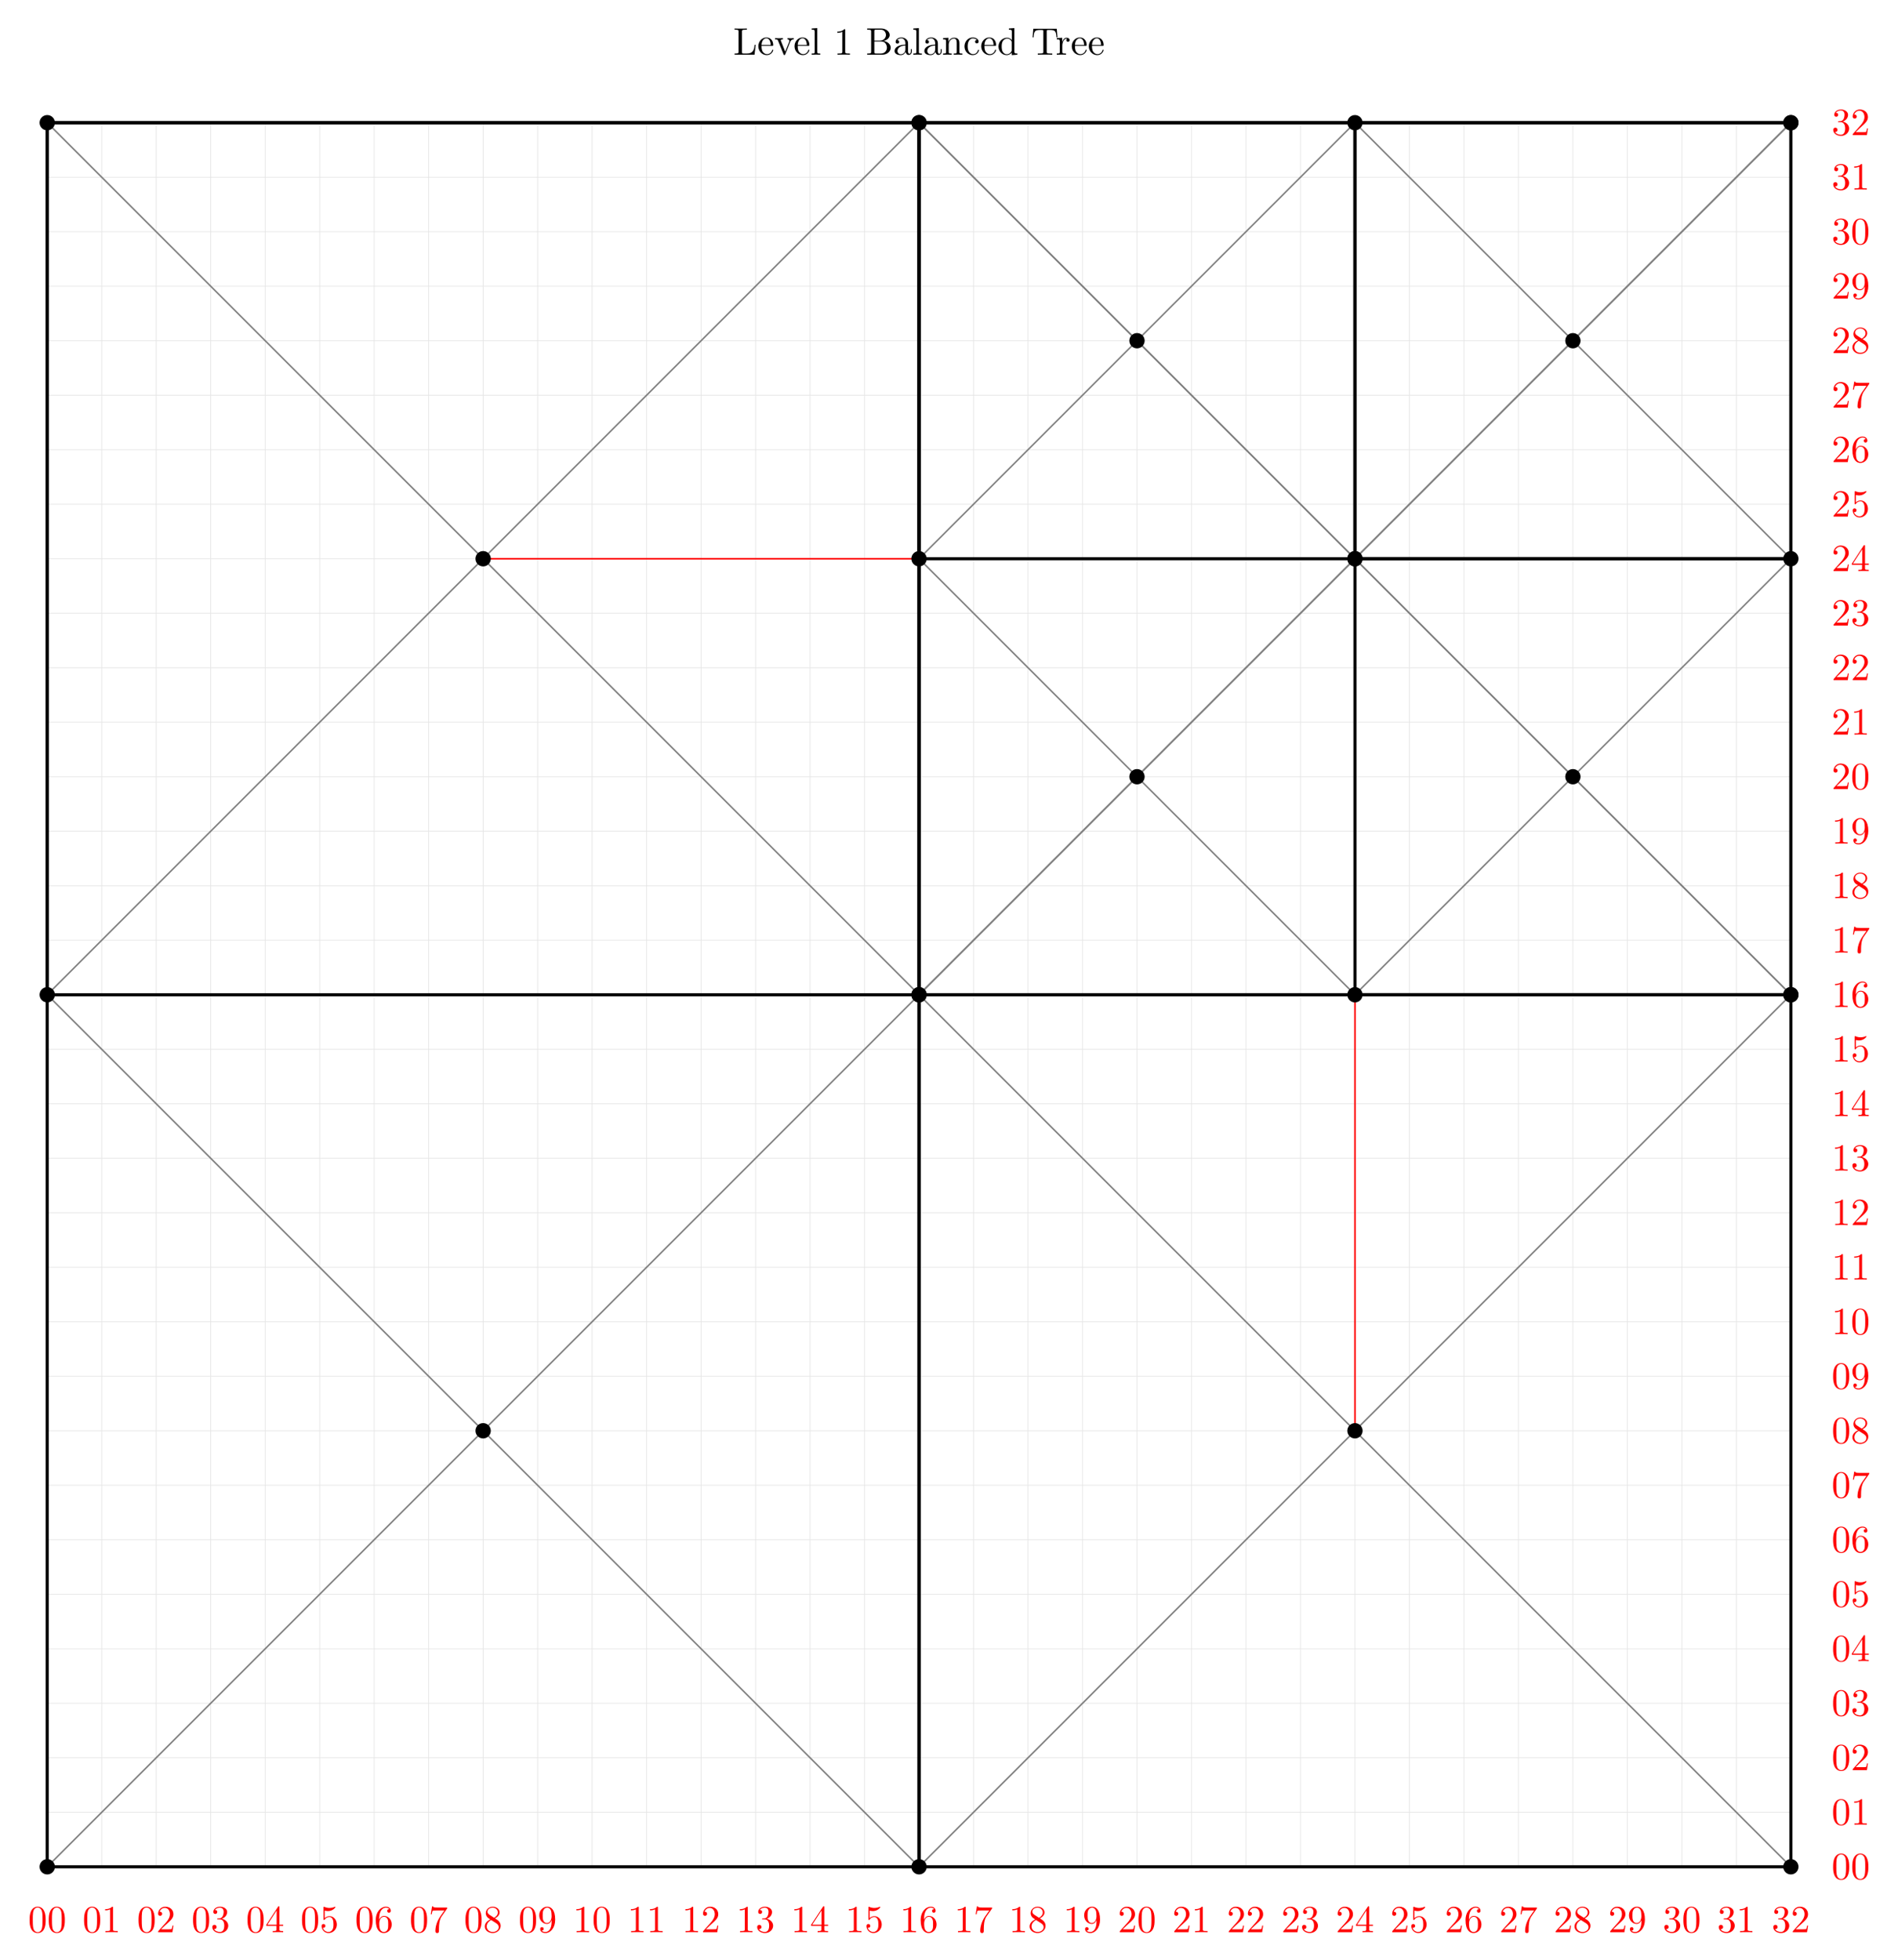 <?xml version="1.0" encoding="UTF-8"?>
<svg xmlns="http://www.w3.org/2000/svg" xmlns:xlink="http://www.w3.org/1999/xlink" width="493.704" height="509.792" viewBox="0 0 493.704 509.792">
<defs>
<g>
<g id="glyph-0-0">
<path d="M 5.797 -2.578 L 5.547 -2.578 C 5.438 -1.562 5.297 -0.312 3.547 -0.312 L 2.734 -0.312 C 2.266 -0.312 2.25 -0.375 2.25 -0.703 L 2.25 -6.016 C 2.25 -6.359 2.25 -6.5 3.188 -6.5 L 3.516 -6.5 L 3.516 -6.812 C 3.156 -6.781 2.25 -6.781 1.844 -6.781 C 1.453 -6.781 0.672 -6.781 0.328 -6.812 L 0.328 -6.5 L 0.562 -6.5 C 1.328 -6.5 1.359 -6.391 1.359 -6.031 L 1.359 -0.781 C 1.359 -0.422 1.328 -0.312 0.562 -0.312 L 0.328 -0.312 L 0.328 0 L 5.516 0 Z M 5.797 -2.578 "/>
</g>
<g id="glyph-0-1">
<path d="M 1.109 -2.516 C 1.172 -4 2.016 -4.25 2.359 -4.25 C 3.375 -4.25 3.484 -2.906 3.484 -2.516 Z M 1.109 -2.297 L 3.891 -2.297 C 4.109 -2.297 4.141 -2.297 4.141 -2.516 C 4.141 -3.5 3.594 -4.469 2.359 -4.469 C 1.203 -4.469 0.281 -3.438 0.281 -2.188 C 0.281 -0.859 1.328 0.109 2.469 0.109 C 3.688 0.109 4.141 -1 4.141 -1.188 C 4.141 -1.281 4.062 -1.312 4 -1.312 C 3.922 -1.312 3.891 -1.25 3.875 -1.172 C 3.531 -0.141 2.625 -0.141 2.531 -0.141 C 2.031 -0.141 1.641 -0.438 1.406 -0.812 C 1.109 -1.281 1.109 -1.938 1.109 -2.297 Z M 1.109 -2.297 "/>
</g>
<g id="glyph-0-2">
<path d="M 4.141 -3.312 C 4.234 -3.547 4.406 -3.984 5.062 -3.984 L 5.062 -4.297 C 4.828 -4.281 4.547 -4.266 4.312 -4.266 C 4.078 -4.266 3.625 -4.281 3.453 -4.297 L 3.453 -3.984 C 3.812 -3.984 3.922 -3.75 3.922 -3.562 C 3.922 -3.469 3.906 -3.422 3.875 -3.312 L 2.844 -0.781 L 1.734 -3.562 C 1.672 -3.688 1.672 -3.703 1.672 -3.734 C 1.672 -3.984 2.062 -3.984 2.25 -3.984 L 2.25 -4.297 C 1.938 -4.281 1.391 -4.266 1.156 -4.266 C 0.891 -4.266 0.484 -4.281 0.188 -4.297 L 0.188 -3.984 C 0.812 -3.984 0.859 -3.922 0.984 -3.625 L 2.422 -0.078 C 2.484 0.062 2.5 0.109 2.625 0.109 C 2.766 0.109 2.797 0.016 2.844 -0.078 Z M 4.141 -3.312 "/>
</g>
<g id="glyph-0-3">
<path d="M 1.766 -6.922 L 0.328 -6.812 L 0.328 -6.5 C 1.031 -6.5 1.109 -6.438 1.109 -5.938 L 1.109 -0.75 C 1.109 -0.312 1 -0.312 0.328 -0.312 L 0.328 0 C 0.656 -0.016 1.188 -0.031 1.438 -0.031 C 1.688 -0.031 2.172 -0.016 2.547 0 L 2.547 -0.312 C 1.875 -0.312 1.766 -0.312 1.766 -0.75 Z M 1.766 -6.922 "/>
</g>
<g id="glyph-0-4">
<path d="M 2.938 -6.375 C 2.938 -6.625 2.938 -6.641 2.703 -6.641 C 2.078 -6 1.203 -6 0.891 -6 L 0.891 -5.688 C 1.094 -5.688 1.672 -5.688 2.188 -5.953 L 2.188 -0.781 C 2.188 -0.422 2.156 -0.312 1.266 -0.312 L 0.953 -0.312 L 0.953 0 C 1.297 -0.031 2.156 -0.031 2.562 -0.031 C 2.953 -0.031 3.828 -0.031 4.172 0 L 4.172 -0.312 L 3.859 -0.312 C 2.953 -0.312 2.938 -0.422 2.938 -0.781 Z M 2.938 -6.375 "/>
</g>
<g id="glyph-0-5">
<path d="M 2.219 -3.656 L 2.219 -6.094 C 2.219 -6.438 2.234 -6.5 2.703 -6.5 L 3.938 -6.5 C 4.906 -6.5 5.25 -5.656 5.25 -5.125 C 5.25 -4.484 4.766 -3.656 3.656 -3.656 Z M 4.562 -3.562 C 5.531 -3.75 6.219 -4.391 6.219 -5.125 C 6.219 -5.984 5.297 -6.812 4 -6.812 L 0.359 -6.812 L 0.359 -6.5 L 0.594 -6.5 C 1.359 -6.5 1.391 -6.391 1.391 -6.031 L 1.391 -0.781 C 1.391 -0.422 1.359 -0.312 0.594 -0.312 L 0.359 -0.312 L 0.359 0 L 4.266 0 C 5.594 0 6.484 -0.891 6.484 -1.828 C 6.484 -2.688 5.672 -3.438 4.562 -3.562 Z M 3.953 -0.312 L 2.703 -0.312 C 2.234 -0.312 2.219 -0.375 2.219 -0.703 L 2.219 -3.422 L 4.094 -3.422 C 5.078 -3.422 5.5 -2.5 5.5 -1.828 C 5.5 -1.125 4.969 -0.312 3.953 -0.312 Z M 3.953 -0.312 "/>
</g>
<g id="glyph-0-6">
<path d="M 3.312 -0.75 C 3.359 -0.359 3.625 0.062 4.094 0.062 C 4.312 0.062 4.922 -0.078 4.922 -0.891 L 4.922 -1.453 L 4.672 -1.453 L 4.672 -0.891 C 4.672 -0.312 4.422 -0.25 4.312 -0.25 C 3.984 -0.25 3.938 -0.703 3.938 -0.75 L 3.938 -2.734 C 3.938 -3.156 3.938 -3.547 3.578 -3.922 C 3.188 -4.312 2.688 -4.469 2.219 -4.469 C 1.391 -4.469 0.703 -4 0.703 -3.344 C 0.703 -3.047 0.906 -2.875 1.172 -2.875 C 1.453 -2.875 1.625 -3.078 1.625 -3.328 C 1.625 -3.453 1.578 -3.781 1.109 -3.781 C 1.391 -4.141 1.875 -4.25 2.188 -4.25 C 2.688 -4.25 3.25 -3.859 3.25 -2.969 L 3.25 -2.609 C 2.734 -2.578 2.047 -2.547 1.422 -2.25 C 0.672 -1.906 0.422 -1.391 0.422 -0.953 C 0.422 -0.141 1.391 0.109 2.016 0.109 C 2.672 0.109 3.125 -0.297 3.312 -0.75 Z M 3.25 -2.391 L 3.25 -1.391 C 3.25 -0.453 2.531 -0.109 2.078 -0.109 C 1.594 -0.109 1.188 -0.453 1.188 -0.953 C 1.188 -1.5 1.609 -2.328 3.25 -2.391 Z M 3.25 -2.391 "/>
</g>
<g id="glyph-0-7">
<path d="M 1.094 -3.422 L 1.094 -0.75 C 1.094 -0.312 0.984 -0.312 0.312 -0.312 L 0.312 0 C 0.672 -0.016 1.172 -0.031 1.453 -0.031 C 1.703 -0.031 2.219 -0.016 2.562 0 L 2.562 -0.312 C 1.891 -0.312 1.781 -0.312 1.781 -0.75 L 1.781 -2.594 C 1.781 -3.625 2.5 -4.188 3.125 -4.188 C 3.766 -4.188 3.875 -3.656 3.875 -3.078 L 3.875 -0.75 C 3.875 -0.312 3.766 -0.312 3.094 -0.312 L 3.094 0 C 3.438 -0.016 3.953 -0.031 4.219 -0.031 C 4.469 -0.031 5 -0.016 5.328 0 L 5.328 -0.312 C 4.812 -0.312 4.562 -0.312 4.562 -0.609 L 4.562 -2.516 C 4.562 -3.375 4.562 -3.672 4.25 -4.031 C 4.109 -4.203 3.781 -4.406 3.203 -4.406 C 2.469 -4.406 2 -3.984 1.719 -3.359 L 1.719 -4.406 L 0.312 -4.297 L 0.312 -3.984 C 1.016 -3.984 1.094 -3.922 1.094 -3.422 Z M 1.094 -3.422 "/>
</g>
<g id="glyph-0-8">
<path d="M 1.172 -2.172 C 1.172 -3.797 1.984 -4.219 2.516 -4.219 C 2.609 -4.219 3.234 -4.203 3.578 -3.844 C 3.172 -3.812 3.109 -3.516 3.109 -3.391 C 3.109 -3.125 3.297 -2.938 3.562 -2.938 C 3.828 -2.938 4.031 -3.094 4.031 -3.406 C 4.031 -4.078 3.266 -4.469 2.5 -4.469 C 1.25 -4.469 0.344 -3.391 0.344 -2.156 C 0.344 -0.875 1.328 0.109 2.484 0.109 C 3.812 0.109 4.141 -1.094 4.141 -1.188 C 4.141 -1.281 4.031 -1.281 4 -1.281 C 3.922 -1.281 3.891 -1.25 3.875 -1.188 C 3.594 -0.266 2.938 -0.141 2.578 -0.141 C 2.047 -0.141 1.172 -0.562 1.172 -2.172 Z M 1.172 -2.172 "/>
</g>
<g id="glyph-0-9">
<path d="M 3.781 -0.547 L 3.781 0.109 L 5.25 0 L 5.25 -0.312 C 4.562 -0.312 4.469 -0.375 4.469 -0.875 L 4.469 -6.922 L 3.047 -6.812 L 3.047 -6.5 C 3.734 -6.5 3.812 -6.438 3.812 -5.938 L 3.812 -3.781 C 3.531 -4.141 3.094 -4.406 2.562 -4.406 C 1.391 -4.406 0.344 -3.422 0.344 -2.141 C 0.344 -0.875 1.312 0.109 2.453 0.109 C 3.094 0.109 3.531 -0.234 3.781 -0.547 Z M 3.781 -3.219 L 3.781 -1.172 C 3.781 -1 3.781 -0.984 3.672 -0.812 C 3.375 -0.328 2.938 -0.109 2.5 -0.109 C 2.047 -0.109 1.688 -0.375 1.453 -0.75 C 1.203 -1.156 1.172 -1.719 1.172 -2.141 C 1.172 -2.5 1.188 -3.094 1.469 -3.547 C 1.688 -3.859 2.062 -4.188 2.609 -4.188 C 2.953 -4.188 3.375 -4.031 3.672 -3.594 C 3.781 -3.422 3.781 -3.406 3.781 -3.219 Z M 3.781 -3.219 "/>
</g>
<g id="glyph-0-10">
<path d="M 6.641 -6.75 L 0.547 -6.75 L 0.359 -4.5 L 0.609 -4.5 C 0.75 -6.109 0.891 -6.438 2.406 -6.438 C 2.578 -6.438 2.844 -6.438 2.938 -6.422 C 3.156 -6.375 3.156 -6.266 3.156 -6.047 L 3.156 -0.781 C 3.156 -0.453 3.156 -0.312 2.109 -0.312 L 1.703 -0.312 L 1.703 0 C 2.109 -0.031 3.125 -0.031 3.594 -0.031 C 4.047 -0.031 5.078 -0.031 5.484 0 L 5.484 -0.312 L 5.078 -0.312 C 4.031 -0.312 4.031 -0.453 4.031 -0.781 L 4.031 -6.047 C 4.031 -6.234 4.031 -6.375 4.219 -6.422 C 4.328 -6.438 4.594 -6.438 4.781 -6.438 C 6.297 -6.438 6.438 -6.109 6.578 -4.5 L 6.828 -4.5 Z M 6.641 -6.75 "/>
</g>
<g id="glyph-0-11">
<path d="M 1.672 -3.312 L 1.672 -4.406 L 0.281 -4.297 L 0.281 -3.984 C 0.984 -3.984 1.062 -3.922 1.062 -3.422 L 1.062 -0.75 C 1.062 -0.312 0.953 -0.312 0.281 -0.312 L 0.281 0 C 0.672 -0.016 1.141 -0.031 1.422 -0.031 C 1.812 -0.031 2.281 -0.031 2.688 0 L 2.688 -0.312 L 2.469 -0.312 C 1.734 -0.312 1.719 -0.422 1.719 -0.781 L 1.719 -2.312 C 1.719 -3.297 2.141 -4.188 2.891 -4.188 C 2.953 -4.188 2.984 -4.188 3 -4.172 C 2.969 -4.172 2.766 -4.047 2.766 -3.781 C 2.766 -3.516 2.984 -3.359 3.203 -3.359 C 3.375 -3.359 3.625 -3.484 3.625 -3.797 C 3.625 -4.109 3.312 -4.406 2.891 -4.406 C 2.156 -4.406 1.797 -3.734 1.672 -3.312 Z M 1.672 -3.312 "/>
</g>
<g id="glyph-0-12">
<path d="M 4.578 -3.188 C 4.578 -3.984 4.531 -4.781 4.188 -5.516 C 3.734 -6.484 2.906 -6.641 2.5 -6.641 C 1.891 -6.641 1.172 -6.375 0.75 -5.453 C 0.438 -4.766 0.391 -3.984 0.391 -3.188 C 0.391 -2.438 0.422 -1.547 0.844 -0.781 C 1.266 0.016 2 0.219 2.484 0.219 C 3.016 0.219 3.781 0.016 4.219 -0.938 C 4.531 -1.625 4.578 -2.406 4.578 -3.188 Z M 2.484 0 C 2.094 0 1.5 -0.25 1.328 -1.203 C 1.219 -1.797 1.219 -2.719 1.219 -3.312 C 1.219 -3.953 1.219 -4.609 1.297 -5.141 C 1.484 -6.328 2.234 -6.422 2.484 -6.422 C 2.812 -6.422 3.469 -6.234 3.656 -5.25 C 3.766 -4.688 3.766 -3.938 3.766 -3.312 C 3.766 -2.562 3.766 -1.891 3.656 -1.25 C 3.5 -0.297 2.938 0 2.484 0 Z M 2.484 0 "/>
</g>
<g id="glyph-0-13">
<path d="M 1.266 -0.766 L 2.328 -1.797 C 3.875 -3.172 4.469 -3.703 4.469 -4.703 C 4.469 -5.844 3.578 -6.641 2.359 -6.641 C 1.234 -6.641 0.5 -5.719 0.5 -4.828 C 0.5 -4.281 1 -4.281 1.031 -4.281 C 1.203 -4.281 1.547 -4.391 1.547 -4.812 C 1.547 -5.062 1.359 -5.328 1.016 -5.328 C 0.938 -5.328 0.922 -5.328 0.891 -5.312 C 1.109 -5.969 1.656 -6.328 2.234 -6.328 C 3.141 -6.328 3.562 -5.516 3.562 -4.703 C 3.562 -3.906 3.078 -3.125 2.516 -2.5 L 0.609 -0.375 C 0.5 -0.266 0.5 -0.234 0.5 0 L 4.203 0 L 4.469 -1.734 L 4.234 -1.734 C 4.172 -1.438 4.109 -1 4 -0.844 C 3.938 -0.766 3.281 -0.766 3.062 -0.766 Z M 1.266 -0.766 "/>
</g>
<g id="glyph-0-14">
<path d="M 2.891 -3.516 C 3.703 -3.781 4.281 -4.469 4.281 -5.266 C 4.281 -6.078 3.406 -6.641 2.453 -6.641 C 1.453 -6.641 0.688 -6.047 0.688 -5.281 C 0.688 -4.953 0.906 -4.766 1.203 -4.766 C 1.5 -4.766 1.703 -4.984 1.703 -5.281 C 1.703 -5.766 1.234 -5.766 1.094 -5.766 C 1.391 -6.266 2.047 -6.391 2.406 -6.391 C 2.828 -6.391 3.375 -6.172 3.375 -5.281 C 3.375 -5.156 3.344 -4.578 3.094 -4.141 C 2.797 -3.656 2.453 -3.625 2.203 -3.625 C 2.125 -3.609 1.891 -3.594 1.812 -3.594 C 1.734 -3.578 1.672 -3.562 1.672 -3.469 C 1.672 -3.359 1.734 -3.359 1.906 -3.359 L 2.344 -3.359 C 3.156 -3.359 3.531 -2.688 3.531 -1.703 C 3.531 -0.344 2.844 -0.062 2.406 -0.062 C 1.969 -0.062 1.219 -0.234 0.875 -0.812 C 1.219 -0.766 1.531 -0.984 1.531 -1.359 C 1.531 -1.719 1.266 -1.922 0.984 -1.922 C 0.734 -1.922 0.422 -1.781 0.422 -1.344 C 0.422 -0.438 1.344 0.219 2.438 0.219 C 3.656 0.219 4.562 -0.688 4.562 -1.703 C 4.562 -2.516 3.922 -3.297 2.891 -3.516 Z M 2.891 -3.516 "/>
</g>
<g id="glyph-0-15">
<path d="M 2.938 -1.641 L 2.938 -0.781 C 2.938 -0.422 2.906 -0.312 2.172 -0.312 L 1.969 -0.312 L 1.969 0 C 2.375 -0.031 2.891 -0.031 3.312 -0.031 C 3.734 -0.031 4.25 -0.031 4.672 0 L 4.672 -0.312 L 4.453 -0.312 C 3.719 -0.312 3.703 -0.422 3.703 -0.781 L 3.703 -1.641 L 4.688 -1.641 L 4.688 -1.953 L 3.703 -1.953 L 3.703 -6.484 C 3.703 -6.688 3.703 -6.75 3.531 -6.75 C 3.453 -6.75 3.422 -6.75 3.344 -6.625 L 0.281 -1.953 L 0.281 -1.641 Z M 2.984 -1.953 L 0.562 -1.953 L 2.984 -5.672 Z M 2.984 -1.953 "/>
</g>
<g id="glyph-0-16">
<path d="M 4.469 -2 C 4.469 -3.188 3.656 -4.188 2.578 -4.188 C 2.109 -4.188 1.672 -4.031 1.312 -3.672 L 1.312 -5.625 C 1.516 -5.562 1.844 -5.5 2.156 -5.5 C 3.391 -5.5 4.094 -6.406 4.094 -6.531 C 4.094 -6.594 4.062 -6.641 3.984 -6.641 C 3.984 -6.641 3.953 -6.641 3.906 -6.609 C 3.703 -6.516 3.219 -6.312 2.547 -6.312 C 2.156 -6.312 1.688 -6.391 1.219 -6.594 C 1.141 -6.625 1.125 -6.625 1.109 -6.625 C 1 -6.625 1 -6.547 1 -6.391 L 1 -3.438 C 1 -3.266 1 -3.188 1.141 -3.188 C 1.219 -3.188 1.234 -3.203 1.281 -3.266 C 1.391 -3.422 1.75 -3.969 2.562 -3.969 C 3.078 -3.969 3.328 -3.516 3.406 -3.328 C 3.562 -2.953 3.594 -2.578 3.594 -2.078 C 3.594 -1.719 3.594 -1.125 3.344 -0.703 C 3.109 -0.312 2.734 -0.062 2.281 -0.062 C 1.562 -0.062 0.984 -0.594 0.812 -1.172 C 0.844 -1.172 0.875 -1.156 0.984 -1.156 C 1.312 -1.156 1.484 -1.406 1.484 -1.641 C 1.484 -1.891 1.312 -2.141 0.984 -2.141 C 0.844 -2.141 0.5 -2.062 0.5 -1.609 C 0.5 -0.75 1.188 0.219 2.297 0.219 C 3.453 0.219 4.469 -0.734 4.469 -2 Z M 4.469 -2 "/>
</g>
<g id="glyph-0-17">
<path d="M 1.312 -3.266 L 1.312 -3.516 C 1.312 -6.031 2.547 -6.391 3.062 -6.391 C 3.297 -6.391 3.719 -6.328 3.938 -5.984 C 3.781 -5.984 3.391 -5.984 3.391 -5.547 C 3.391 -5.234 3.625 -5.078 3.844 -5.078 C 4 -5.078 4.312 -5.172 4.312 -5.562 C 4.312 -6.156 3.875 -6.641 3.047 -6.641 C 1.766 -6.641 0.422 -5.359 0.422 -3.156 C 0.422 -0.484 1.578 0.219 2.5 0.219 C 3.609 0.219 4.562 -0.719 4.562 -2.031 C 4.562 -3.297 3.672 -4.25 2.562 -4.25 C 1.891 -4.25 1.516 -3.75 1.312 -3.266 Z M 2.5 -0.062 C 1.875 -0.062 1.578 -0.656 1.516 -0.812 C 1.328 -1.281 1.328 -2.078 1.328 -2.25 C 1.328 -3.031 1.656 -4.031 2.547 -4.031 C 2.719 -4.031 3.172 -4.031 3.484 -3.406 C 3.656 -3.047 3.656 -2.531 3.656 -2.047 C 3.656 -1.562 3.656 -1.062 3.484 -0.703 C 3.188 -0.109 2.734 -0.062 2.5 -0.062 Z M 2.5 -0.062 "/>
</g>
<g id="glyph-0-18">
<path d="M 4.75 -6.078 C 4.828 -6.188 4.828 -6.203 4.828 -6.422 L 2.406 -6.422 C 1.203 -6.422 1.172 -6.547 1.141 -6.734 L 0.891 -6.734 L 0.562 -4.688 L 0.812 -4.688 C 0.844 -4.844 0.922 -5.469 1.062 -5.594 C 1.125 -5.656 1.906 -5.656 2.031 -5.656 L 4.094 -5.656 C 3.984 -5.5 3.203 -4.406 2.984 -4.078 C 2.078 -2.734 1.75 -1.344 1.75 -0.328 C 1.75 -0.234 1.75 0.219 2.219 0.219 C 2.672 0.219 2.672 -0.234 2.672 -0.328 L 2.672 -0.844 C 2.672 -1.391 2.703 -1.938 2.781 -2.469 C 2.828 -2.703 2.953 -3.562 3.406 -4.172 Z M 4.75 -6.078 "/>
</g>
<g id="glyph-0-19">
<path d="M 1.625 -4.562 C 1.172 -4.859 1.125 -5.188 1.125 -5.359 C 1.125 -5.969 1.781 -6.391 2.484 -6.391 C 3.203 -6.391 3.844 -5.875 3.844 -5.156 C 3.844 -4.578 3.453 -4.109 2.859 -3.766 Z M 3.078 -3.609 C 3.797 -3.984 4.281 -4.5 4.281 -5.156 C 4.281 -6.078 3.406 -6.641 2.5 -6.641 C 1.5 -6.641 0.688 -5.906 0.688 -4.969 C 0.688 -4.797 0.703 -4.344 1.125 -3.875 C 1.234 -3.766 1.609 -3.516 1.859 -3.344 C 1.281 -3.047 0.422 -2.5 0.422 -1.5 C 0.422 -0.453 1.438 0.219 2.484 0.219 C 3.609 0.219 4.562 -0.609 4.562 -1.672 C 4.562 -2.031 4.453 -2.484 4.062 -2.906 C 3.875 -3.109 3.719 -3.203 3.078 -3.609 Z M 2.078 -3.188 L 3.312 -2.406 C 3.594 -2.219 4.062 -1.922 4.062 -1.312 C 4.062 -0.578 3.312 -0.062 2.5 -0.062 C 1.641 -0.062 0.922 -0.672 0.922 -1.5 C 0.922 -2.078 1.234 -2.719 2.078 -3.188 Z M 2.078 -3.188 "/>
</g>
<g id="glyph-0-20">
<path d="M 3.656 -3.172 L 3.656 -2.844 C 3.656 -0.516 2.625 -0.062 2.047 -0.062 C 1.875 -0.062 1.328 -0.078 1.062 -0.422 C 1.5 -0.422 1.578 -0.703 1.578 -0.875 C 1.578 -1.188 1.344 -1.328 1.125 -1.328 C 0.969 -1.328 0.672 -1.25 0.672 -0.859 C 0.672 -0.188 1.203 0.219 2.047 0.219 C 3.344 0.219 4.562 -1.141 4.562 -3.281 C 4.562 -5.969 3.406 -6.641 2.516 -6.641 C 1.969 -6.641 1.484 -6.453 1.062 -6.016 C 0.641 -5.562 0.422 -5.141 0.422 -4.391 C 0.422 -3.156 1.297 -2.172 2.406 -2.172 C 3.016 -2.172 3.422 -2.594 3.656 -3.172 Z M 2.422 -2.406 C 2.266 -2.406 1.797 -2.406 1.5 -3.031 C 1.312 -3.406 1.312 -3.891 1.312 -4.391 C 1.312 -4.922 1.312 -5.391 1.531 -5.766 C 1.797 -6.266 2.172 -6.391 2.516 -6.391 C 2.984 -6.391 3.312 -6.047 3.484 -5.609 C 3.594 -5.281 3.641 -4.656 3.641 -4.203 C 3.641 -3.375 3.297 -2.406 2.422 -2.406 Z M 2.422 -2.406 "/>
</g>
</g>
</defs>
<g fill="rgb(0%, 0%, 0%)" fill-opacity="1">
<use xlink:href="#glyph-0-0" x="190.753" y="14.224"/>
<use xlink:href="#glyph-0-1" x="196.98" y="14.224"/>
<use xlink:href="#glyph-0-2" x="201.407" y="14.224"/>
</g>
<g fill="rgb(0%, 0%, 0%)" fill-opacity="1">
<use xlink:href="#glyph-0-1" x="206.386" y="14.224"/>
<use xlink:href="#glyph-0-3" x="210.814" y="14.224"/>
</g>
<g fill="rgb(0%, 0%, 0%)" fill-opacity="1">
<use xlink:href="#glyph-0-4" x="216.909" y="14.224"/>
</g>
<g fill="rgb(0%, 0%, 0%)" fill-opacity="1">
<use xlink:href="#glyph-0-5" x="225.208" y="14.224"/>
<use xlink:href="#glyph-0-6" x="232.264" y="14.224"/>
<use xlink:href="#glyph-0-3" x="237.245" y="14.224"/>
<use xlink:href="#glyph-0-6" x="240.013" y="14.224"/>
<use xlink:href="#glyph-0-7" x="244.994" y="14.224"/>
<use xlink:href="#glyph-0-8" x="250.53" y="14.224"/>
<use xlink:href="#glyph-0-1" x="254.957" y="14.224"/>
<use xlink:href="#glyph-0-9" x="259.384" y="14.224"/>
</g>
<g fill="rgb(0%, 0%, 0%)" fill-opacity="1">
<use xlink:href="#glyph-0-10" x="268.237" y="14.224"/>
</g>
<g fill="rgb(0%, 0%, 0%)" fill-opacity="1">
<use xlink:href="#glyph-0-11" x="274.605" y="14.224"/>
<use xlink:href="#glyph-0-1" x="278.508" y="14.224"/>
<use xlink:href="#glyph-0-1" x="282.935" y="14.224"/>
</g>
<path fill="none" stroke-width="0.199" stroke-linecap="butt" stroke-linejoin="miter" stroke="rgb(89.999%, 89.999%, 89.999%)" stroke-opacity="1" stroke-miterlimit="10" d="M -0.002 -0.001 L 453.549 -0.001 M -0.002 14.175 L 453.549 14.175 M -0.002 28.347 L 453.549 28.347 M -0.002 42.519 L 453.549 42.519 M -0.002 56.694 L 453.549 56.694 M -0.002 70.866 L 453.549 70.866 M -0.002 85.042 L 453.549 85.042 M -0.002 99.214 L 453.549 99.214 M -0.002 113.386 L 453.549 113.386 M -0.002 127.562 L 453.549 127.562 M -0.002 141.733 L 453.549 141.733 M -0.002 155.909 L 453.549 155.909 M -0.002 170.081 L 453.549 170.081 M -0.002 184.253 L 453.549 184.253 M -0.002 198.429 L 453.549 198.429 M -0.002 212.601 L 453.549 212.601 M -0.002 226.773 L 453.549 226.773 M -0.002 240.948 L 453.549 240.948 M -0.002 255.12 L 453.549 255.12 M -0.002 269.296 L 453.549 269.296 M -0.002 283.468 L 453.549 283.468 M -0.002 297.64 L 453.549 297.64 M -0.002 311.815 L 453.549 311.815 M -0.002 325.987 L 453.549 325.987 M -0.002 340.163 L 453.549 340.163 M -0.002 354.335 L 453.549 354.335 M -0.002 368.507 L 453.549 368.507 M -0.002 382.683 L 453.549 382.683 M -0.002 396.855 L 453.549 396.855 M -0.002 411.03 L 453.549 411.03 M -0.002 425.202 L 453.549 425.202 M -0.002 439.374 L 453.549 439.374 M -0.002 453.538 L 453.549 453.538 M -0.002 -0.001 L -0.002 453.55 M 14.174 -0.001 L 14.174 453.55 M 28.346 -0.001 L 28.346 453.55 M 42.522 -0.001 L 42.522 453.55 M 56.693 -0.001 L 56.693 453.55 M 70.865 -0.001 L 70.865 453.55 M 85.041 -0.001 L 85.041 453.55 M 99.213 -0.001 L 99.213 453.55 M 113.389 -0.001 L 113.389 453.55 M 127.561 -0.001 L 127.561 453.55 M 141.733 -0.001 L 141.733 453.55 M 155.908 -0.001 L 155.908 453.55 M 170.08 -0.001 L 170.08 453.55 M 184.256 -0.001 L 184.256 453.55 M 198.428 -0.001 L 198.428 453.55 M 212.6 -0.001 L 212.6 453.55 M 226.775 -0.001 L 226.775 453.55 M 240.947 -0.001 L 240.947 453.55 M 255.119 -0.001 L 255.119 453.55 M 269.295 -0.001 L 269.295 453.55 M 283.467 -0.001 L 283.467 453.55 M 297.643 -0.001 L 297.643 453.55 M 311.815 -0.001 L 311.815 453.55 M 325.986 -0.001 L 325.986 453.55 M 340.162 -0.001 L 340.162 453.55 M 354.334 -0.001 L 354.334 453.55 M 368.51 -0.001 L 368.51 453.55 M 382.682 -0.001 L 382.682 453.55 M 396.854 -0.001 L 396.854 453.55 M 411.029 -0.001 L 411.029 453.55 M 425.201 -0.001 L 425.201 453.55 M 439.377 -0.001 L 439.377 453.55 M 453.537 -0.001 L 453.537 453.55 " transform="matrix(1, 0, 0, -1, 12.287, 485.46)"/>
<g fill="rgb(100%, 0%, 0%)" fill-opacity="1">
<use xlink:href="#glyph-0-12" x="7.306" y="502.486"/>
<use xlink:href="#glyph-0-12" x="12.287" y="502.486"/>
</g>
<g fill="rgb(100%, 0%, 0%)" fill-opacity="1">
<use xlink:href="#glyph-0-12" x="21.479" y="502.486"/>
<use xlink:href="#glyph-0-4" x="26.46" y="502.486"/>
</g>
<g fill="rgb(100%, 0%, 0%)" fill-opacity="1">
<use xlink:href="#glyph-0-12" x="35.652" y="502.486"/>
<use xlink:href="#glyph-0-13" x="40.633" y="502.486"/>
</g>
<g fill="rgb(100%, 0%, 0%)" fill-opacity="1">
<use xlink:href="#glyph-0-12" x="49.825" y="502.486"/>
<use xlink:href="#glyph-0-14" x="54.806" y="502.486"/>
</g>
<g fill="rgb(100%, 0%, 0%)" fill-opacity="1">
<use xlink:href="#glyph-0-12" x="63.998" y="502.486"/>
<use xlink:href="#glyph-0-15" x="68.979" y="502.486"/>
</g>
<g fill="rgb(100%, 0%, 0%)" fill-opacity="1">
<use xlink:href="#glyph-0-12" x="78.172" y="502.486"/>
<use xlink:href="#glyph-0-16" x="83.153" y="502.486"/>
</g>
<g fill="rgb(100%, 0%, 0%)" fill-opacity="1">
<use xlink:href="#glyph-0-12" x="92.345" y="502.486"/>
<use xlink:href="#glyph-0-17" x="97.326" y="502.486"/>
</g>
<g fill="rgb(100%, 0%, 0%)" fill-opacity="1">
<use xlink:href="#glyph-0-12" x="106.518" y="502.486"/>
<use xlink:href="#glyph-0-18" x="111.499" y="502.486"/>
</g>
<g fill="rgb(100%, 0%, 0%)" fill-opacity="1">
<use xlink:href="#glyph-0-12" x="120.691" y="502.486"/>
<use xlink:href="#glyph-0-19" x="125.672" y="502.486"/>
</g>
<g fill="rgb(100%, 0%, 0%)" fill-opacity="1">
<use xlink:href="#glyph-0-12" x="134.865" y="502.486"/>
<use xlink:href="#glyph-0-20" x="139.846" y="502.486"/>
</g>
<g fill="rgb(100%, 0%, 0%)" fill-opacity="1">
<use xlink:href="#glyph-0-4" x="149.038" y="502.486"/>
<use xlink:href="#glyph-0-12" x="154.019" y="502.486"/>
</g>
<g fill="rgb(100%, 0%, 0%)" fill-opacity="1">
<use xlink:href="#glyph-0-4" x="163.211" y="502.486"/>
<use xlink:href="#glyph-0-4" x="168.192" y="502.486"/>
</g>
<g fill="rgb(100%, 0%, 0%)" fill-opacity="1">
<use xlink:href="#glyph-0-4" x="177.384" y="502.486"/>
<use xlink:href="#glyph-0-13" x="182.365" y="502.486"/>
</g>
<g fill="rgb(100%, 0%, 0%)" fill-opacity="1">
<use xlink:href="#glyph-0-4" x="191.557" y="502.486"/>
<use xlink:href="#glyph-0-14" x="196.538" y="502.486"/>
</g>
<g fill="rgb(100%, 0%, 0%)" fill-opacity="1">
<use xlink:href="#glyph-0-4" x="205.731" y="502.486"/>
<use xlink:href="#glyph-0-15" x="210.712" y="502.486"/>
</g>
<g fill="rgb(100%, 0%, 0%)" fill-opacity="1">
<use xlink:href="#glyph-0-4" x="219.904" y="502.486"/>
<use xlink:href="#glyph-0-16" x="224.885" y="502.486"/>
</g>
<g fill="rgb(100%, 0%, 0%)" fill-opacity="1">
<use xlink:href="#glyph-0-4" x="234.077" y="502.486"/>
<use xlink:href="#glyph-0-17" x="239.058" y="502.486"/>
</g>
<g fill="rgb(100%, 0%, 0%)" fill-opacity="1">
<use xlink:href="#glyph-0-4" x="248.25" y="502.486"/>
<use xlink:href="#glyph-0-18" x="253.231" y="502.486"/>
</g>
<g fill="rgb(100%, 0%, 0%)" fill-opacity="1">
<use xlink:href="#glyph-0-4" x="262.423" y="502.486"/>
<use xlink:href="#glyph-0-19" x="267.404" y="502.486"/>
</g>
<g fill="rgb(100%, 0%, 0%)" fill-opacity="1">
<use xlink:href="#glyph-0-4" x="276.597" y="502.486"/>
<use xlink:href="#glyph-0-20" x="281.578" y="502.486"/>
</g>
<g fill="rgb(100%, 0%, 0%)" fill-opacity="1">
<use xlink:href="#glyph-0-13" x="290.77" y="502.486"/>
<use xlink:href="#glyph-0-12" x="295.751" y="502.486"/>
</g>
<g fill="rgb(100%, 0%, 0%)" fill-opacity="1">
<use xlink:href="#glyph-0-13" x="304.943" y="502.486"/>
<use xlink:href="#glyph-0-4" x="309.924" y="502.486"/>
</g>
<g fill="rgb(100%, 0%, 0%)" fill-opacity="1">
<use xlink:href="#glyph-0-13" x="319.116" y="502.486"/>
<use xlink:href="#glyph-0-13" x="324.097" y="502.486"/>
</g>
<g fill="rgb(100%, 0%, 0%)" fill-opacity="1">
<use xlink:href="#glyph-0-13" x="333.29" y="502.486"/>
<use xlink:href="#glyph-0-14" x="338.271" y="502.486"/>
</g>
<g fill="rgb(100%, 0%, 0%)" fill-opacity="1">
<use xlink:href="#glyph-0-13" x="347.463" y="502.486"/>
<use xlink:href="#glyph-0-15" x="352.444" y="502.486"/>
</g>
<g fill="rgb(100%, 0%, 0%)" fill-opacity="1">
<use xlink:href="#glyph-0-13" x="361.636" y="502.486"/>
<use xlink:href="#glyph-0-16" x="366.617" y="502.486"/>
</g>
<g fill="rgb(100%, 0%, 0%)" fill-opacity="1">
<use xlink:href="#glyph-0-13" x="375.809" y="502.486"/>
<use xlink:href="#glyph-0-17" x="380.79" y="502.486"/>
</g>
<g fill="rgb(100%, 0%, 0%)" fill-opacity="1">
<use xlink:href="#glyph-0-13" x="389.982" y="502.486"/>
<use xlink:href="#glyph-0-18" x="394.963" y="502.486"/>
</g>
<g fill="rgb(100%, 0%, 0%)" fill-opacity="1">
<use xlink:href="#glyph-0-13" x="404.156" y="502.486"/>
<use xlink:href="#glyph-0-19" x="409.137" y="502.486"/>
</g>
<g fill="rgb(100%, 0%, 0%)" fill-opacity="1">
<use xlink:href="#glyph-0-13" x="418.329" y="502.486"/>
<use xlink:href="#glyph-0-20" x="423.31" y="502.486"/>
</g>
<g fill="rgb(100%, 0%, 0%)" fill-opacity="1">
<use xlink:href="#glyph-0-14" x="432.502" y="502.486"/>
<use xlink:href="#glyph-0-12" x="437.483" y="502.486"/>
</g>
<g fill="rgb(100%, 0%, 0%)" fill-opacity="1">
<use xlink:href="#glyph-0-14" x="446.675" y="502.486"/>
<use xlink:href="#glyph-0-4" x="451.656" y="502.486"/>
</g>
<g fill="rgb(100%, 0%, 0%)" fill-opacity="1">
<use xlink:href="#glyph-0-14" x="460.848" y="502.486"/>
<use xlink:href="#glyph-0-13" x="465.829" y="502.486"/>
</g>
<g fill="rgb(100%, 0%, 0%)" fill-opacity="1">
<use xlink:href="#glyph-0-12" x="476.436" y="488.67"/>
<use xlink:href="#glyph-0-12" x="481.417" y="488.67"/>
</g>
<g fill="rgb(100%, 0%, 0%)" fill-opacity="1">
<use xlink:href="#glyph-0-12" x="476.436" y="474.497"/>
<use xlink:href="#glyph-0-4" x="481.417" y="474.497"/>
</g>
<g fill="rgb(100%, 0%, 0%)" fill-opacity="1">
<use xlink:href="#glyph-0-12" x="476.436" y="460.323"/>
<use xlink:href="#glyph-0-13" x="481.417" y="460.323"/>
</g>
<g fill="rgb(100%, 0%, 0%)" fill-opacity="1">
<use xlink:href="#glyph-0-12" x="476.436" y="446.15"/>
<use xlink:href="#glyph-0-14" x="481.417" y="446.15"/>
</g>
<g fill="rgb(100%, 0%, 0%)" fill-opacity="1">
<use xlink:href="#glyph-0-12" x="476.436" y="431.977"/>
<use xlink:href="#glyph-0-15" x="481.417" y="431.977"/>
</g>
<g fill="rgb(100%, 0%, 0%)" fill-opacity="1">
<use xlink:href="#glyph-0-12" x="476.436" y="417.804"/>
<use xlink:href="#glyph-0-16" x="481.417" y="417.804"/>
</g>
<g fill="rgb(100%, 0%, 0%)" fill-opacity="1">
<use xlink:href="#glyph-0-12" x="476.436" y="403.631"/>
<use xlink:href="#glyph-0-17" x="481.417" y="403.631"/>
</g>
<g fill="rgb(100%, 0%, 0%)" fill-opacity="1">
<use xlink:href="#glyph-0-12" x="476.436" y="389.457"/>
<use xlink:href="#glyph-0-18" x="481.417" y="389.457"/>
</g>
<g fill="rgb(100%, 0%, 0%)" fill-opacity="1">
<use xlink:href="#glyph-0-12" x="476.436" y="375.284"/>
<use xlink:href="#glyph-0-19" x="481.417" y="375.284"/>
</g>
<g fill="rgb(100%, 0%, 0%)" fill-opacity="1">
<use xlink:href="#glyph-0-12" x="476.436" y="361.111"/>
<use xlink:href="#glyph-0-20" x="481.417" y="361.111"/>
</g>
<g fill="rgb(100%, 0%, 0%)" fill-opacity="1">
<use xlink:href="#glyph-0-4" x="476.436" y="346.938"/>
<use xlink:href="#glyph-0-12" x="481.417" y="346.938"/>
</g>
<g fill="rgb(100%, 0%, 0%)" fill-opacity="1">
<use xlink:href="#glyph-0-4" x="476.436" y="332.765"/>
<use xlink:href="#glyph-0-4" x="481.417" y="332.765"/>
</g>
<g fill="rgb(100%, 0%, 0%)" fill-opacity="1">
<use xlink:href="#glyph-0-4" x="476.436" y="318.591"/>
<use xlink:href="#glyph-0-13" x="481.417" y="318.591"/>
</g>
<g fill="rgb(100%, 0%, 0%)" fill-opacity="1">
<use xlink:href="#glyph-0-4" x="476.436" y="304.418"/>
<use xlink:href="#glyph-0-14" x="481.417" y="304.418"/>
</g>
<g fill="rgb(100%, 0%, 0%)" fill-opacity="1">
<use xlink:href="#glyph-0-4" x="476.436" y="290.245"/>
<use xlink:href="#glyph-0-15" x="481.417" y="290.245"/>
</g>
<g fill="rgb(100%, 0%, 0%)" fill-opacity="1">
<use xlink:href="#glyph-0-4" x="476.436" y="276.072"/>
<use xlink:href="#glyph-0-16" x="481.417" y="276.072"/>
</g>
<g fill="rgb(100%, 0%, 0%)" fill-opacity="1">
<use xlink:href="#glyph-0-4" x="476.436" y="261.898"/>
<use xlink:href="#glyph-0-17" x="481.417" y="261.898"/>
</g>
<g fill="rgb(100%, 0%, 0%)" fill-opacity="1">
<use xlink:href="#glyph-0-4" x="476.436" y="247.725"/>
<use xlink:href="#glyph-0-18" x="481.417" y="247.725"/>
</g>
<g fill="rgb(100%, 0%, 0%)" fill-opacity="1">
<use xlink:href="#glyph-0-4" x="476.436" y="233.552"/>
<use xlink:href="#glyph-0-19" x="481.417" y="233.552"/>
</g>
<g fill="rgb(100%, 0%, 0%)" fill-opacity="1">
<use xlink:href="#glyph-0-4" x="476.436" y="219.379"/>
<use xlink:href="#glyph-0-20" x="481.417" y="219.379"/>
</g>
<g fill="rgb(100%, 0%, 0%)" fill-opacity="1">
<use xlink:href="#glyph-0-13" x="476.436" y="205.206"/>
<use xlink:href="#glyph-0-12" x="481.417" y="205.206"/>
</g>
<g fill="rgb(100%, 0%, 0%)" fill-opacity="1">
<use xlink:href="#glyph-0-13" x="476.436" y="191.032"/>
<use xlink:href="#glyph-0-4" x="481.417" y="191.032"/>
</g>
<g fill="rgb(100%, 0%, 0%)" fill-opacity="1">
<use xlink:href="#glyph-0-13" x="476.436" y="176.859"/>
<use xlink:href="#glyph-0-13" x="481.417" y="176.859"/>
</g>
<g fill="rgb(100%, 0%, 0%)" fill-opacity="1">
<use xlink:href="#glyph-0-13" x="476.436" y="162.686"/>
<use xlink:href="#glyph-0-14" x="481.417" y="162.686"/>
</g>
<g fill="rgb(100%, 0%, 0%)" fill-opacity="1">
<use xlink:href="#glyph-0-13" x="476.436" y="148.513"/>
<use xlink:href="#glyph-0-15" x="481.417" y="148.513"/>
</g>
<g fill="rgb(100%, 0%, 0%)" fill-opacity="1">
<use xlink:href="#glyph-0-13" x="476.436" y="134.34"/>
<use xlink:href="#glyph-0-16" x="481.417" y="134.34"/>
</g>
<g fill="rgb(100%, 0%, 0%)" fill-opacity="1">
<use xlink:href="#glyph-0-13" x="476.436" y="120.166"/>
<use xlink:href="#glyph-0-17" x="481.417" y="120.166"/>
</g>
<g fill="rgb(100%, 0%, 0%)" fill-opacity="1">
<use xlink:href="#glyph-0-13" x="476.436" y="105.993"/>
<use xlink:href="#glyph-0-18" x="481.417" y="105.993"/>
</g>
<g fill="rgb(100%, 0%, 0%)" fill-opacity="1">
<use xlink:href="#glyph-0-13" x="476.436" y="91.82"/>
<use xlink:href="#glyph-0-19" x="481.417" y="91.82"/>
</g>
<g fill="rgb(100%, 0%, 0%)" fill-opacity="1">
<use xlink:href="#glyph-0-13" x="476.436" y="77.647"/>
<use xlink:href="#glyph-0-20" x="481.417" y="77.647"/>
</g>
<g fill="rgb(100%, 0%, 0%)" fill-opacity="1">
<use xlink:href="#glyph-0-14" x="476.436" y="63.473"/>
<use xlink:href="#glyph-0-12" x="481.417" y="63.473"/>
</g>
<g fill="rgb(100%, 0%, 0%)" fill-opacity="1">
<use xlink:href="#glyph-0-14" x="476.436" y="49.3"/>
<use xlink:href="#glyph-0-4" x="481.417" y="49.3"/>
</g>
<g fill="rgb(100%, 0%, 0%)" fill-opacity="1">
<use xlink:href="#glyph-0-14" x="476.436" y="35.127"/>
<use xlink:href="#glyph-0-13" x="481.417" y="35.127"/>
</g>
<path fill="none" stroke-width="0.797" stroke-linecap="butt" stroke-linejoin="miter" stroke="rgb(0%, 0%, 0%)" stroke-opacity="1" stroke-miterlimit="10" d="M -0.002 -0.001 L -0.002 453.55 L 226.775 453.55 L 226.775 -0.001 Z M -0.002 -0.001 " transform="matrix(1, 0, 0, -1, 12.287, 485.46)"/>
<path fill="none" stroke-width="0.797" stroke-linecap="butt" stroke-linejoin="miter" stroke="rgb(0%, 0%, 0%)" stroke-opacity="1" stroke-miterlimit="10" d="M -0.002 226.773 L -0.002 453.55 L 226.775 453.55 L 226.775 226.773 Z M -0.002 226.773 " transform="matrix(1, 0, 0, -1, 12.287, 485.46)"/>
<path fill="none" stroke-width="0.797" stroke-linecap="butt" stroke-linejoin="miter" stroke="rgb(0%, 0%, 0%)" stroke-opacity="1" stroke-miterlimit="10" d="M 226.775 -0.001 L 226.775 226.773 L 453.549 226.773 L 453.549 -0.001 Z M 226.775 -0.001 " transform="matrix(1, 0, 0, -1, 12.287, 485.46)"/>
<path fill="none" stroke-width="0.797" stroke-linecap="butt" stroke-linejoin="miter" stroke="rgb(0%, 0%, 0%)" stroke-opacity="1" stroke-miterlimit="10" d="M 226.775 226.773 L 226.775 453.55 L 453.549 453.55 L 453.549 226.773 Z M 226.775 226.773 " transform="matrix(1, 0, 0, -1, 12.287, 485.46)"/>
<path fill="none" stroke-width="0.797" stroke-linecap="butt" stroke-linejoin="miter" stroke="rgb(0%, 0%, 0%)" stroke-opacity="1" stroke-miterlimit="10" d="M 340.162 226.773 L 340.162 340.163 L 453.549 340.163 L 453.549 226.773 Z M 340.162 226.773 " transform="matrix(1, 0, 0, -1, 12.287, 485.46)"/>
<path fill="none" stroke-width="0.797" stroke-linecap="butt" stroke-linejoin="miter" stroke="rgb(0%, 0%, 0%)" stroke-opacity="1" stroke-miterlimit="10" d="M 226.775 340.163 L 226.775 453.55 L 340.162 453.55 L 340.162 340.163 Z M 226.775 340.163 " transform="matrix(1, 0, 0, -1, 12.287, 485.46)"/>
<path fill="none" stroke-width="0.797" stroke-linecap="butt" stroke-linejoin="miter" stroke="rgb(0%, 0%, 0%)" stroke-opacity="1" stroke-miterlimit="10" d="M 340.162 340.163 L 340.162 453.55 L 453.549 453.55 L 453.549 340.163 Z M 340.162 340.163 " transform="matrix(1, 0, 0, -1, 12.287, 485.46)"/>
<path fill="none" stroke-width="0.399" stroke-linecap="butt" stroke-linejoin="miter" stroke="rgb(50%, 50%, 50%)" stroke-opacity="1" stroke-miterlimit="10" d="M 113.389 113.386 L -0.002 -0.001 " transform="matrix(1, 0, 0, -1, 12.287, 485.46)"/>
<path fill="none" stroke-width="0.399" stroke-linecap="butt" stroke-linejoin="miter" stroke="rgb(50%, 50%, 50%)" stroke-opacity="1" stroke-miterlimit="10" d="M 113.389 113.386 L 226.775 -0.001 " transform="matrix(1, 0, 0, -1, 12.287, 485.46)"/>
<path fill="none" stroke-width="0.399" stroke-linecap="butt" stroke-linejoin="miter" stroke="rgb(50%, 50%, 50%)" stroke-opacity="1" stroke-miterlimit="10" d="M 113.389 113.386 L 226.775 226.773 " transform="matrix(1, 0, 0, -1, 12.287, 485.46)"/>
<path fill="none" stroke-width="0.399" stroke-linecap="butt" stroke-linejoin="miter" stroke="rgb(50%, 50%, 50%)" stroke-opacity="1" stroke-miterlimit="10" d="M 113.389 113.386 L -0.002 226.773 " transform="matrix(1, 0, 0, -1, 12.287, 485.46)"/>
<path fill="none" stroke-width="0.399" stroke-linecap="butt" stroke-linejoin="miter" stroke="rgb(50%, 50%, 50%)" stroke-opacity="1" stroke-miterlimit="10" d="M 113.389 340.163 L -0.002 226.773 " transform="matrix(1, 0, 0, -1, 12.287, 485.46)"/>
<path fill="none" stroke-width="0.399" stroke-linecap="butt" stroke-linejoin="miter" stroke="rgb(50%, 50%, 50%)" stroke-opacity="1" stroke-miterlimit="10" d="M 113.389 340.163 L 226.775 226.773 " transform="matrix(1, 0, 0, -1, 12.287, 485.46)"/>
<path fill="none" stroke-width="0.399" stroke-linecap="butt" stroke-linejoin="miter" stroke="rgb(50%, 50%, 50%)" stroke-opacity="1" stroke-miterlimit="10" d="M 113.389 340.163 L 226.775 453.55 " transform="matrix(1, 0, 0, -1, 12.287, 485.46)"/>
<path fill="none" stroke-width="0.399" stroke-linecap="butt" stroke-linejoin="miter" stroke="rgb(50%, 50%, 50%)" stroke-opacity="1" stroke-miterlimit="10" d="M 113.389 340.163 L -0.002 453.55 " transform="matrix(1, 0, 0, -1, 12.287, 485.46)"/>
<path fill="none" stroke-width="0.399" stroke-linecap="butt" stroke-linejoin="miter" stroke="rgb(50%, 50%, 50%)" stroke-opacity="1" stroke-miterlimit="10" d="M 340.162 340.163 L 226.775 226.773 " transform="matrix(1, 0, 0, -1, 12.287, 485.46)"/>
<path fill="none" stroke-width="0.399" stroke-linecap="butt" stroke-linejoin="miter" stroke="rgb(50%, 50%, 50%)" stroke-opacity="1" stroke-miterlimit="10" d="M 340.162 340.163 L 453.549 226.773 " transform="matrix(1, 0, 0, -1, 12.287, 485.46)"/>
<path fill="none" stroke-width="0.399" stroke-linecap="butt" stroke-linejoin="miter" stroke="rgb(50%, 50%, 50%)" stroke-opacity="1" stroke-miterlimit="10" d="M 340.162 340.163 L 453.549 453.55 " transform="matrix(1, 0, 0, -1, 12.287, 485.46)"/>
<path fill="none" stroke-width="0.399" stroke-linecap="butt" stroke-linejoin="miter" stroke="rgb(50%, 50%, 50%)" stroke-opacity="1" stroke-miterlimit="10" d="M 340.162 340.163 L 226.775 453.55 " transform="matrix(1, 0, 0, -1, 12.287, 485.46)"/>
<path fill="none" stroke-width="0.399" stroke-linecap="butt" stroke-linejoin="miter" stroke="rgb(50%, 50%, 50%)" stroke-opacity="1" stroke-miterlimit="10" d="M 340.162 113.386 L 226.775 -0.001 " transform="matrix(1, 0, 0, -1, 12.287, 485.46)"/>
<path fill="none" stroke-width="0.399" stroke-linecap="butt" stroke-linejoin="miter" stroke="rgb(50%, 50%, 50%)" stroke-opacity="1" stroke-miterlimit="10" d="M 340.162 113.386 L 453.549 -0.001 " transform="matrix(1, 0, 0, -1, 12.287, 485.46)"/>
<path fill="none" stroke-width="0.399" stroke-linecap="butt" stroke-linejoin="miter" stroke="rgb(50%, 50%, 50%)" stroke-opacity="1" stroke-miterlimit="10" d="M 340.162 113.386 L 453.549 226.773 " transform="matrix(1, 0, 0, -1, 12.287, 485.46)"/>
<path fill="none" stroke-width="0.399" stroke-linecap="butt" stroke-linejoin="miter" stroke="rgb(50%, 50%, 50%)" stroke-opacity="1" stroke-miterlimit="10" d="M 340.162 113.386 L 226.775 226.773 " transform="matrix(1, 0, 0, -1, 12.287, 485.46)"/>
<path fill="none" stroke-width="0.399" stroke-linecap="butt" stroke-linejoin="miter" stroke="rgb(50%, 50%, 50%)" stroke-opacity="1" stroke-miterlimit="10" d="M 283.467 283.468 L 226.775 226.773 " transform="matrix(1, 0, 0, -1, 12.287, 485.46)"/>
<path fill="none" stroke-width="0.399" stroke-linecap="butt" stroke-linejoin="miter" stroke="rgb(50%, 50%, 50%)" stroke-opacity="1" stroke-miterlimit="10" d="M 283.467 283.468 L 340.162 226.773 " transform="matrix(1, 0, 0, -1, 12.287, 485.46)"/>
<path fill="none" stroke-width="0.399" stroke-linecap="butt" stroke-linejoin="miter" stroke="rgb(50%, 50%, 50%)" stroke-opacity="1" stroke-miterlimit="10" d="M 283.467 283.468 L 340.162 340.163 " transform="matrix(1, 0, 0, -1, 12.287, 485.46)"/>
<path fill="none" stroke-width="0.399" stroke-linecap="butt" stroke-linejoin="miter" stroke="rgb(50%, 50%, 50%)" stroke-opacity="1" stroke-miterlimit="10" d="M 283.467 283.468 L 226.775 340.163 " transform="matrix(1, 0, 0, -1, 12.287, 485.46)"/>
<path fill="none" stroke-width="0.399" stroke-linecap="butt" stroke-linejoin="miter" stroke="rgb(50%, 50%, 50%)" stroke-opacity="1" stroke-miterlimit="10" d="M 283.467 396.855 L 226.775 340.163 " transform="matrix(1, 0, 0, -1, 12.287, 485.46)"/>
<path fill="none" stroke-width="0.399" stroke-linecap="butt" stroke-linejoin="miter" stroke="rgb(50%, 50%, 50%)" stroke-opacity="1" stroke-miterlimit="10" d="M 283.467 396.855 L 340.162 340.163 " transform="matrix(1, 0, 0, -1, 12.287, 485.46)"/>
<path fill="none" stroke-width="0.399" stroke-linecap="butt" stroke-linejoin="miter" stroke="rgb(50%, 50%, 50%)" stroke-opacity="1" stroke-miterlimit="10" d="M 283.467 396.855 L 340.162 453.55 " transform="matrix(1, 0, 0, -1, 12.287, 485.46)"/>
<path fill="none" stroke-width="0.399" stroke-linecap="butt" stroke-linejoin="miter" stroke="rgb(50%, 50%, 50%)" stroke-opacity="1" stroke-miterlimit="10" d="M 283.467 396.855 L 226.775 453.55 " transform="matrix(1, 0, 0, -1, 12.287, 485.46)"/>
<path fill="none" stroke-width="0.399" stroke-linecap="butt" stroke-linejoin="miter" stroke="rgb(50%, 50%, 50%)" stroke-opacity="1" stroke-miterlimit="10" d="M 396.854 396.855 L 340.162 340.163 " transform="matrix(1, 0, 0, -1, 12.287, 485.46)"/>
<path fill="none" stroke-width="0.399" stroke-linecap="butt" stroke-linejoin="miter" stroke="rgb(50%, 50%, 50%)" stroke-opacity="1" stroke-miterlimit="10" d="M 396.854 396.855 L 453.549 340.163 " transform="matrix(1, 0, 0, -1, 12.287, 485.46)"/>
<path fill="none" stroke-width="0.399" stroke-linecap="butt" stroke-linejoin="miter" stroke="rgb(50%, 50%, 50%)" stroke-opacity="1" stroke-miterlimit="10" d="M 396.854 396.855 L 453.549 453.55 " transform="matrix(1, 0, 0, -1, 12.287, 485.46)"/>
<path fill="none" stroke-width="0.399" stroke-linecap="butt" stroke-linejoin="miter" stroke="rgb(50%, 50%, 50%)" stroke-opacity="1" stroke-miterlimit="10" d="M 396.854 396.855 L 340.162 453.55 " transform="matrix(1, 0, 0, -1, 12.287, 485.46)"/>
<path fill="none" stroke-width="0.399" stroke-linecap="butt" stroke-linejoin="miter" stroke="rgb(50%, 50%, 50%)" stroke-opacity="1" stroke-miterlimit="10" d="M 396.854 283.468 L 340.162 226.773 " transform="matrix(1, 0, 0, -1, 12.287, 485.46)"/>
<path fill="none" stroke-width="0.399" stroke-linecap="butt" stroke-linejoin="miter" stroke="rgb(50%, 50%, 50%)" stroke-opacity="1" stroke-miterlimit="10" d="M 396.854 283.468 L 453.549 226.773 " transform="matrix(1, 0, 0, -1, 12.287, 485.46)"/>
<path fill="none" stroke-width="0.399" stroke-linecap="butt" stroke-linejoin="miter" stroke="rgb(50%, 50%, 50%)" stroke-opacity="1" stroke-miterlimit="10" d="M 396.854 283.468 L 453.549 340.163 " transform="matrix(1, 0, 0, -1, 12.287, 485.46)"/>
<path fill="none" stroke-width="0.399" stroke-linecap="butt" stroke-linejoin="miter" stroke="rgb(50%, 50%, 50%)" stroke-opacity="1" stroke-miterlimit="10" d="M 396.854 283.468 L 340.162 340.163 " transform="matrix(1, 0, 0, -1, 12.287, 485.46)"/>
<path fill="none" stroke-width="0.399" stroke-linecap="butt" stroke-linejoin="miter" stroke="rgb(100%, 0%, 0%)" stroke-opacity="1" stroke-miterlimit="10" d="M 113.389 340.163 L 226.775 340.163 " transform="matrix(1, 0, 0, -1, 12.287, 485.46)"/>
<path fill="none" stroke-width="0.399" stroke-linecap="butt" stroke-linejoin="miter" stroke="rgb(100%, 0%, 0%)" stroke-opacity="1" stroke-miterlimit="10" d="M 340.162 113.386 L 340.162 226.773 " transform="matrix(1, 0, 0, -1, 12.287, 485.46)"/>
<path fill-rule="nonzero" fill="rgb(0%, 0%, 0%)" fill-opacity="1" d="M 14.281 485.461 C 14.281 484.359 13.387 483.469 12.285 483.469 C 11.188 483.469 10.293 484.359 10.293 485.461 C 10.293 486.559 11.188 487.453 12.285 487.453 C 13.387 487.453 14.281 486.559 14.281 485.461 Z M 14.281 485.461 "/>
<path fill-rule="nonzero" fill="rgb(0%, 0%, 0%)" fill-opacity="1" d="M 14.281 258.688 C 14.281 257.586 13.387 256.691 12.285 256.691 C 11.188 256.691 10.293 257.586 10.293 258.688 C 10.293 259.785 11.188 260.68 12.285 260.68 C 13.387 260.68 14.281 259.785 14.281 258.688 Z M 14.281 258.688 "/>
<path fill-rule="nonzero" fill="rgb(0%, 0%, 0%)" fill-opacity="1" d="M 14.281 31.91 C 14.281 30.812 13.387 29.918 12.285 29.918 C 11.188 29.918 10.293 30.812 10.293 31.91 C 10.293 33.012 11.188 33.902 12.285 33.902 C 13.387 33.902 14.281 33.012 14.281 31.91 Z M 14.281 31.91 "/>
<path fill-rule="nonzero" fill="rgb(0%, 0%, 0%)" fill-opacity="1" d="M 241.055 485.461 C 241.055 484.359 240.16 483.469 239.062 483.469 C 237.961 483.469 237.07 484.359 237.07 485.461 C 237.07 486.559 237.961 487.453 239.062 487.453 C 240.16 487.453 241.055 486.559 241.055 485.461 Z M 241.055 485.461 "/>
<path fill-rule="nonzero" fill="rgb(0%, 0%, 0%)" fill-opacity="1" d="M 241.055 258.688 C 241.055 257.586 240.16 256.691 239.062 256.691 C 237.961 256.691 237.07 257.586 237.07 258.688 C 237.07 259.785 237.961 260.68 239.062 260.68 C 240.16 260.68 241.055 259.785 241.055 258.688 Z M 241.055 258.688 "/>
<path fill-rule="nonzero" fill="rgb(0%, 0%, 0%)" fill-opacity="1" d="M 241.055 31.91 C 241.055 30.812 240.16 29.918 239.062 29.918 C 237.961 29.918 237.07 30.812 237.07 31.91 C 237.07 33.012 237.961 33.902 239.062 33.902 C 240.16 33.902 241.055 33.012 241.055 31.91 Z M 241.055 31.91 "/>
<path fill-rule="nonzero" fill="rgb(0%, 0%, 0%)" fill-opacity="1" d="M 467.828 485.461 C 467.828 484.359 466.938 483.469 465.836 483.469 C 464.734 483.469 463.844 484.359 463.844 485.461 C 463.844 486.559 464.734 487.453 465.836 487.453 C 466.938 487.453 467.828 486.559 467.828 485.461 Z M 467.828 485.461 "/>
<path fill-rule="nonzero" fill="rgb(0%, 0%, 0%)" fill-opacity="1" d="M 467.828 258.688 C 467.828 257.586 466.938 256.691 465.836 256.691 C 464.734 256.691 463.844 257.586 463.844 258.688 C 463.844 259.785 464.734 260.68 465.836 260.68 C 466.938 260.68 467.828 259.785 467.828 258.688 Z M 467.828 258.688 "/>
<path fill-rule="nonzero" fill="rgb(0%, 0%, 0%)" fill-opacity="1" d="M 467.828 31.91 C 467.828 30.812 466.938 29.918 465.836 29.918 C 464.734 29.918 463.844 30.812 463.844 31.91 C 463.844 33.012 464.734 33.902 465.836 33.902 C 466.938 33.902 467.828 33.012 467.828 31.91 Z M 467.828 31.91 "/>
<path fill-rule="nonzero" fill="rgb(0%, 0%, 0%)" fill-opacity="1" d="M 127.668 372.074 C 127.668 370.973 126.773 370.082 125.676 370.082 C 124.574 370.082 123.68 370.973 123.68 372.074 C 123.68 373.172 124.574 374.066 125.676 374.066 C 126.773 374.066 127.668 373.172 127.668 372.074 Z M 127.668 372.074 "/>
<path fill-rule="nonzero" fill="rgb(0%, 0%, 0%)" fill-opacity="1" d="M 127.668 145.297 C 127.668 144.199 126.773 143.305 125.676 143.305 C 124.574 143.305 123.68 144.199 123.68 145.297 C 123.68 146.398 124.574 147.293 125.676 147.293 C 126.773 147.293 127.668 146.398 127.668 145.297 Z M 127.668 145.297 "/>
<path fill-rule="nonzero" fill="rgb(0%, 0%, 0%)" fill-opacity="1" d="M 354.441 372.074 C 354.441 370.973 353.551 370.082 352.449 370.082 C 351.348 370.082 350.457 370.973 350.457 372.074 C 350.457 373.172 351.348 374.066 352.449 374.066 C 353.551 374.066 354.441 373.172 354.441 372.074 Z M 354.441 372.074 "/>
<path fill-rule="nonzero" fill="rgb(0%, 0%, 0%)" fill-opacity="1" d="M 354.441 145.297 C 354.441 144.199 353.551 143.305 352.449 143.305 C 351.348 143.305 350.457 144.199 350.457 145.297 C 350.457 146.398 351.348 147.293 352.449 147.293 C 353.551 147.293 354.441 146.398 354.441 145.297 Z M 354.441 145.297 "/>
<path fill-rule="nonzero" fill="rgb(0%, 0%, 0%)" fill-opacity="1" d="M 241.055 258.688 C 241.055 257.586 240.16 256.691 239.062 256.691 C 237.961 256.691 237.07 257.586 237.07 258.688 C 237.07 259.785 237.961 260.68 239.062 260.68 C 240.16 260.68 241.055 259.785 241.055 258.688 Z M 241.055 258.688 "/>
<path fill-rule="nonzero" fill="rgb(0%, 0%, 0%)" fill-opacity="1" d="M 241.055 145.297 C 241.055 144.199 240.16 143.305 239.062 143.305 C 237.961 143.305 237.07 144.199 237.07 145.297 C 237.07 146.398 237.961 147.293 239.062 147.293 C 240.16 147.293 241.055 146.398 241.055 145.297 Z M 241.055 145.297 "/>
<path fill-rule="nonzero" fill="rgb(0%, 0%, 0%)" fill-opacity="1" d="M 241.055 31.91 C 241.055 30.812 240.16 29.918 239.062 29.918 C 237.961 29.918 237.07 30.812 237.07 31.91 C 237.07 33.012 237.961 33.902 239.062 33.902 C 240.16 33.902 241.055 33.012 241.055 31.91 Z M 241.055 31.91 "/>
<path fill-rule="nonzero" fill="rgb(0%, 0%, 0%)" fill-opacity="1" d="M 354.441 258.688 C 354.441 257.586 353.551 256.691 352.449 256.691 C 351.348 256.691 350.457 257.586 350.457 258.688 C 350.457 259.785 351.348 260.68 352.449 260.68 C 353.551 260.68 354.441 259.785 354.441 258.688 Z M 354.441 258.688 "/>
<path fill-rule="nonzero" fill="rgb(0%, 0%, 0%)" fill-opacity="1" d="M 354.441 145.297 C 354.441 144.199 353.551 143.305 352.449 143.305 C 351.348 143.305 350.457 144.199 350.457 145.297 C 350.457 146.398 351.348 147.293 352.449 147.293 C 353.551 147.293 354.441 146.398 354.441 145.297 Z M 354.441 145.297 "/>
<path fill-rule="nonzero" fill="rgb(0%, 0%, 0%)" fill-opacity="1" d="M 354.441 31.91 C 354.441 30.812 353.551 29.918 352.449 29.918 C 351.348 29.918 350.457 30.812 350.457 31.91 C 350.457 33.012 351.348 33.902 352.449 33.902 C 353.551 33.902 354.441 33.012 354.441 31.91 Z M 354.441 31.91 "/>
<path fill-rule="nonzero" fill="rgb(0%, 0%, 0%)" fill-opacity="1" d="M 467.828 258.688 C 467.828 257.586 466.938 256.691 465.836 256.691 C 464.734 256.691 463.844 257.586 463.844 258.688 C 463.844 259.785 464.734 260.68 465.836 260.68 C 466.938 260.68 467.828 259.785 467.828 258.688 Z M 467.828 258.688 "/>
<path fill-rule="nonzero" fill="rgb(0%, 0%, 0%)" fill-opacity="1" d="M 467.828 145.297 C 467.828 144.199 466.938 143.305 465.836 143.305 C 464.734 143.305 463.844 144.199 463.844 145.297 C 463.844 146.398 464.734 147.293 465.836 147.293 C 466.938 147.293 467.828 146.398 467.828 145.297 Z M 467.828 145.297 "/>
<path fill-rule="nonzero" fill="rgb(0%, 0%, 0%)" fill-opacity="1" d="M 467.828 31.91 C 467.828 30.812 466.938 29.918 465.836 29.918 C 464.734 29.918 463.844 30.812 463.844 31.91 C 463.844 33.012 464.734 33.902 465.836 33.902 C 466.938 33.902 467.828 33.012 467.828 31.91 Z M 467.828 31.91 "/>
<path fill-rule="nonzero" fill="rgb(0%, 0%, 0%)" fill-opacity="1" d="M 297.746 201.992 C 297.746 200.891 296.855 200 295.754 200 C 294.656 200 293.762 200.891 293.762 201.992 C 293.762 203.094 294.656 203.984 295.754 203.984 C 296.855 203.984 297.746 203.094 297.746 201.992 Z M 297.746 201.992 "/>
<path fill-rule="nonzero" fill="rgb(0%, 0%, 0%)" fill-opacity="1" d="M 297.746 88.605 C 297.746 87.504 296.855 86.613 295.754 86.613 C 294.656 86.613 293.762 87.504 293.762 88.605 C 293.762 89.707 294.656 90.598 295.754 90.598 C 296.855 90.598 297.746 89.707 297.746 88.605 Z M 297.746 88.605 "/>
<path fill-rule="nonzero" fill="rgb(0%, 0%, 0%)" fill-opacity="1" d="M 411.133 201.992 C 411.133 200.891 410.242 200 409.141 200 C 408.043 200 407.148 200.891 407.148 201.992 C 407.148 203.094 408.043 203.984 409.141 203.984 C 410.242 203.984 411.133 203.094 411.133 201.992 Z M 411.133 201.992 "/>
<path fill-rule="nonzero" fill="rgb(0%, 0%, 0%)" fill-opacity="1" d="M 411.133 88.605 C 411.133 87.504 410.242 86.613 409.141 86.613 C 408.043 86.613 407.148 87.504 407.148 88.605 C 407.148 89.707 408.043 90.598 409.141 90.598 C 410.242 90.598 411.133 89.707 411.133 88.605 Z M 411.133 88.605 "/>
</svg>
